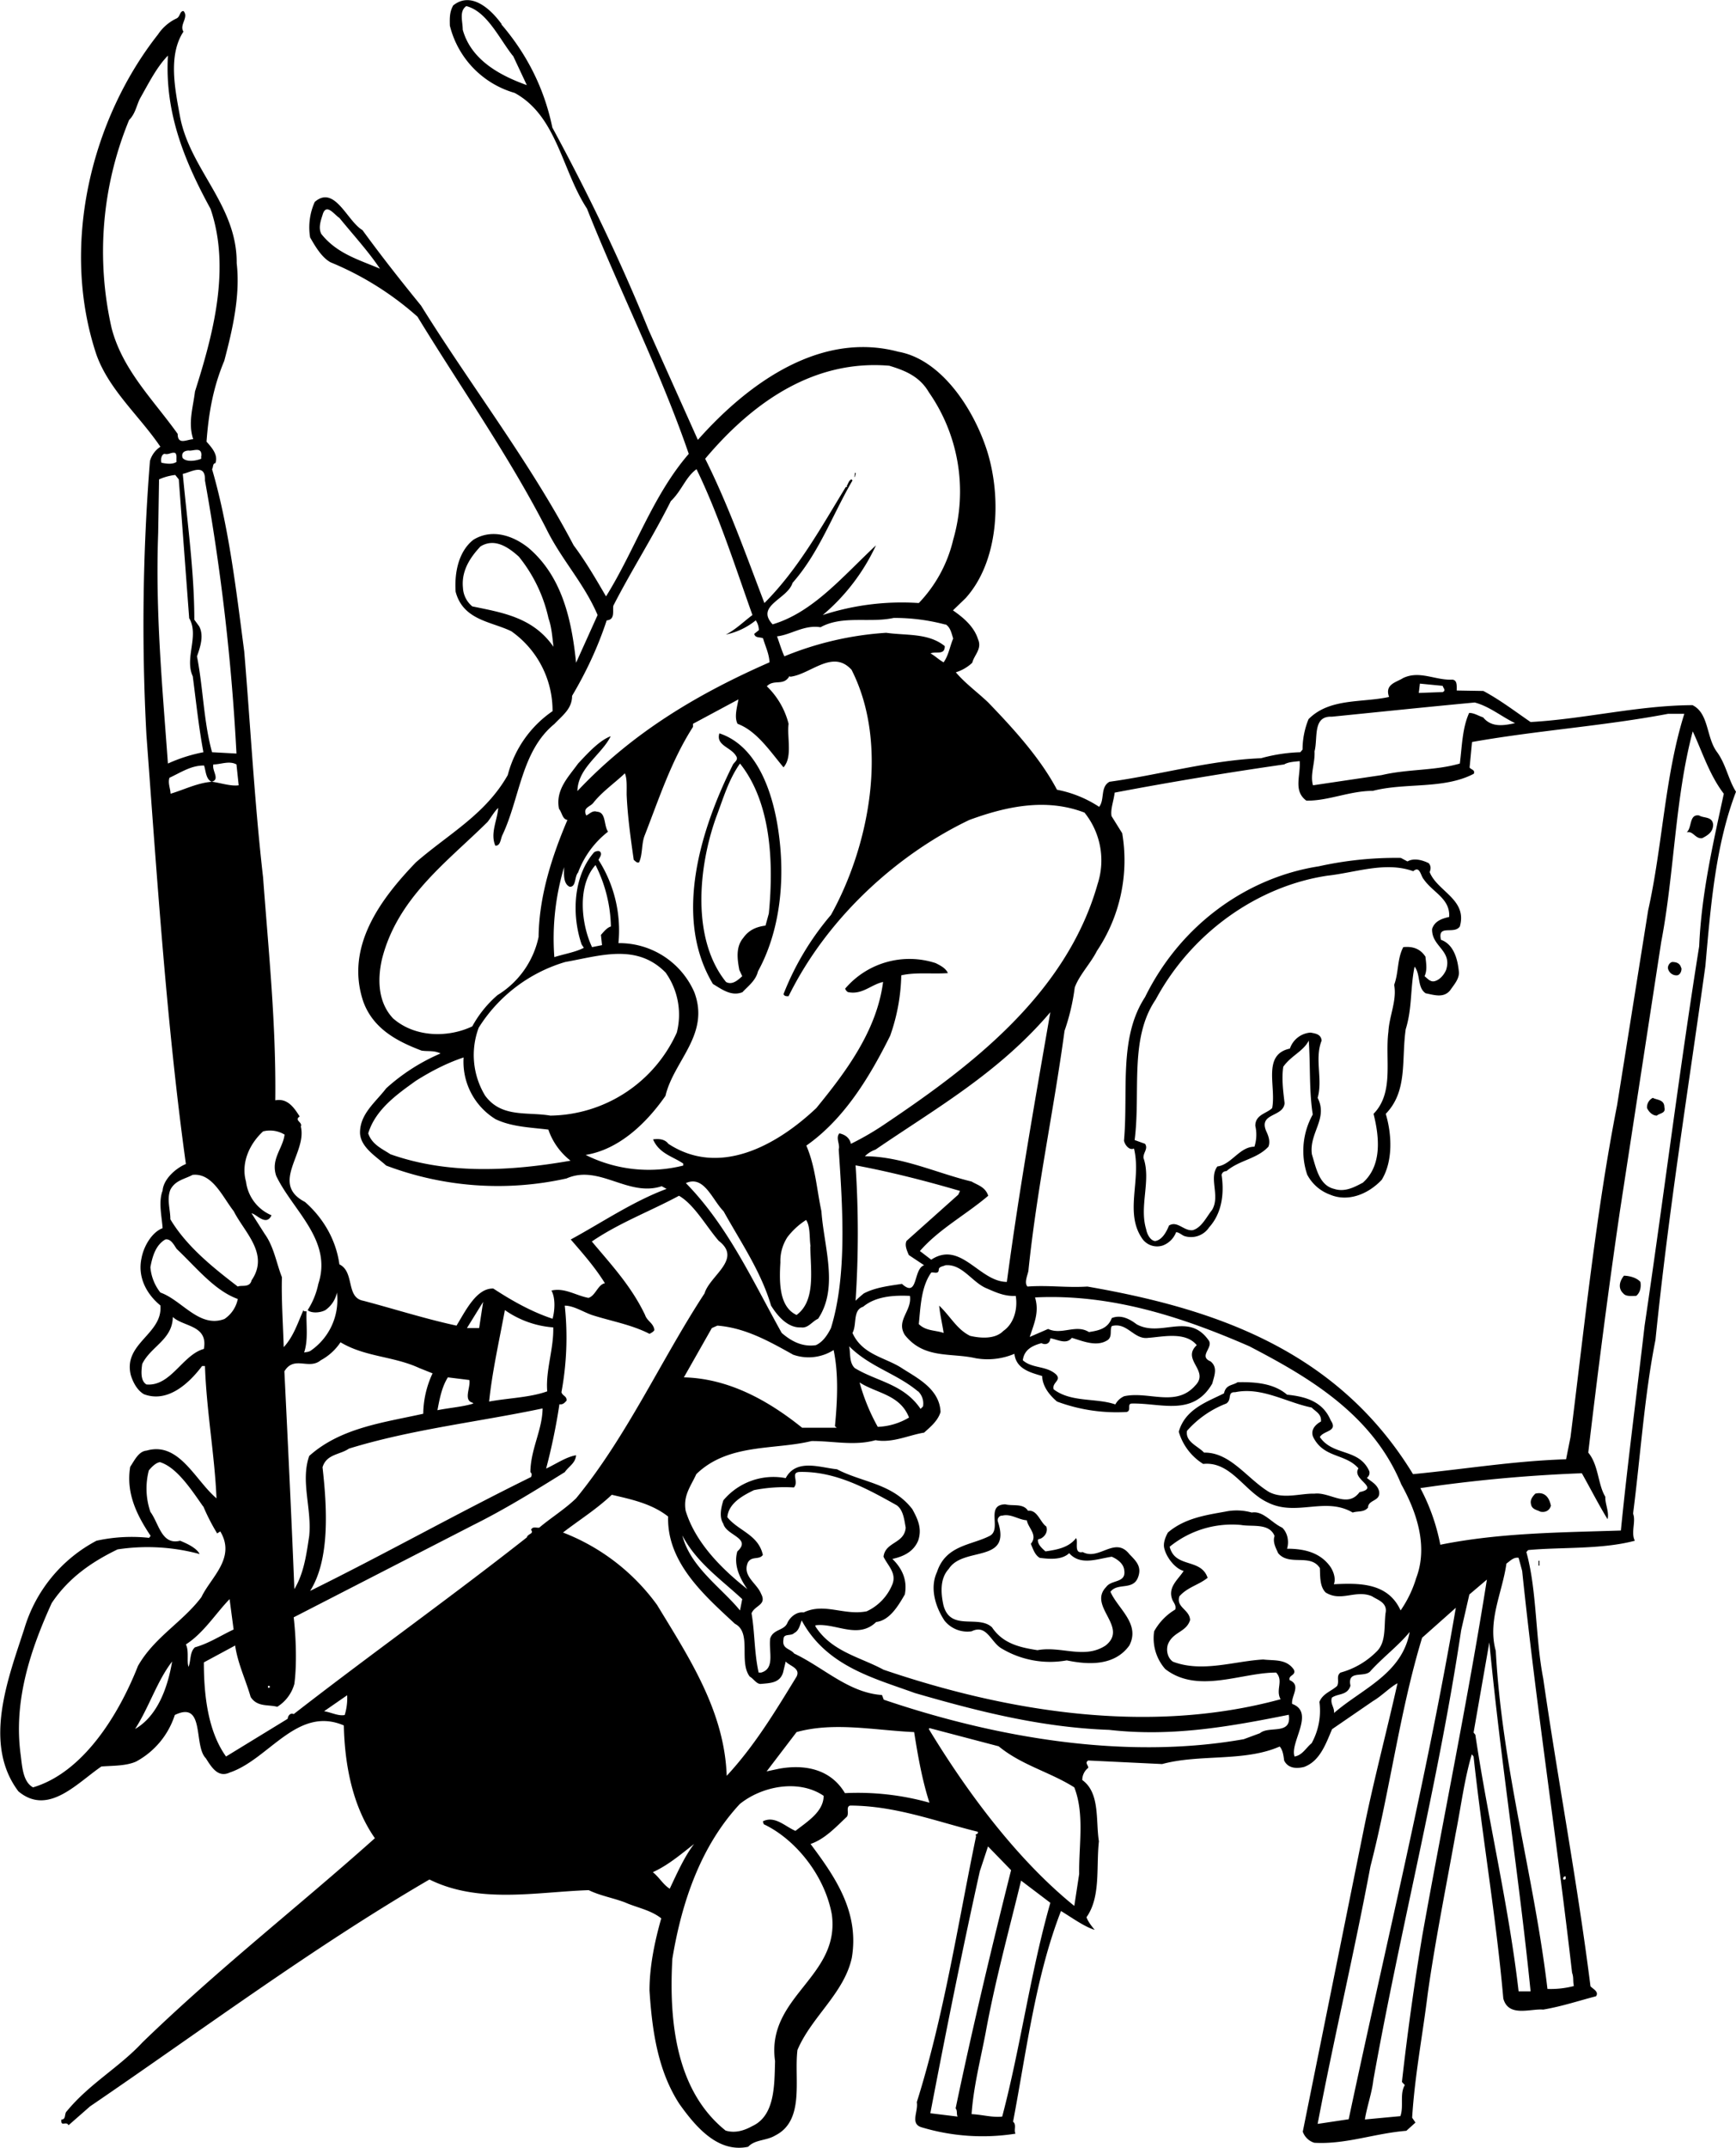 <svg xmlns="http://www.w3.org/2000/svg" width="654.963" height="809.713" shape-rendering="geometricPrecision" text-rendering="geometricPrecision" image-rendering="optimizeQuality" fill-rule="evenodd" clip-rule="evenodd" viewBox="0 0 7.826 9.674"><path d="M2.26.109c.116.135.194.29.23.465.162.299.305.595.434.912l.222.495c.236-.266.56-.489.904-.397.191.034.338.253.4.447.067.214.051.499-.097.663l-.057.055c.043.03.094.07.113.13.019.044-.017.07-.026.106a.19.19 0 0 1-.074.043c.041.049.098.09.146.136.107.111.233.247.31.393a.525.525 0 0 1 .19.077c.026-.032.004-.09.047-.113.226-.031.454-.097.683-.106a.74.74 0 0 1 .177-.027l.01-.012a.363.363 0 0 1 .027-.137c.095-.096.24-.073.363-.1-.021-.058.034-.066.063-.085.075-.036.146.011.222.007.023.002.02.028.02.049l.12.002c.075.04.143.092.213.14.246-.014.485-.075.73-.076.075.037.061.146.111.212.04.055.051.125.085.178-.092.24-.114.513-.138.785-.08.573-.166 1.104-.225 1.684-.05.251-.068.527-.101.783.014.035-.011.085.008.122-.151.04-.33.028-.481.042l-.008.009c.048.173.04.385.076.57.066.457.154.918.213 1.386.009.011.04.024.025.045-.077.02-.155.046-.238.06-.058-.005-.157.036-.18-.05-.032-.364-.095-.73-.134-1.09l-.008-.01c-.034.114-.049.238-.073.358-.042.234-.094.493-.126.723-.023.186-.058.365-.07.556l.015.022-.041.037c-.146.012-.273.062-.415.054a.08.08 0 0 1-.052-.05L6.15 8.23c.045-.22.102-.433.15-.648-.034.018-.072.058-.11.08l-.185.127c-.028.066-.055.144-.126.17-.032.008-.072.008-.09-.029-.003-.023-.006-.047-.02-.063-.16.07-.36.033-.53.079l-.333-.016c-.017.01 0 .02 0 .033a.069.069 0 0 0-.027.055c.081.058.06.183.075.276-.013.118.009.25-.056.342.007.02.023.04.037.057-.048-.015-.101-.054-.152-.085-.114.293-.155.627-.216.949.017.014.002.038.011.054a.955.955 0 0 1-.421-.028c-.057-.015-.016-.072-.024-.114.122-.387.185-.801.267-1.197L4.4 8.268c-.009-.007.013-.004.008-.017-.19-.047-.37-.117-.575-.118-.021.004-.004.034-.015.05-.052.049-.1.101-.164.123.11.147.221.306.186.513-.035.16-.182.266-.245.415-.016.13.035.317-.1.385-.039.024-.092.018-.122.051-.132.028-.231-.081-.311-.194-.095-.147-.122-.323-.134-.51 0-.11.024-.223.053-.325-.048-.038-.11-.048-.164-.072-.053-.02-.112-.03-.163-.055-.235.008-.494.063-.718-.048-.524.305-1.022.676-1.53 1.022l-.097.085c-.01-.021-.037.01-.032-.026.022.001.012-.027.024-.037.103-.125.236-.197.341-.31.346-.335.701-.61 1.048-.92-.1-.143-.136-.328-.14-.508-.21-.09-.338.153-.514.212-.053.025-.082-.023-.108-.064-.057-.057-.002-.262-.14-.195a.365.365 0 0 1-.175.21c-.046.02-.104.018-.156.022-.11.075-.24.224-.374.112-.163-.216-.044-.514.027-.734a.661.661 0 0 1 .325-.395.736.736 0 0 1 .237-.013l.007-.009c-.06-.09-.112-.19-.092-.311.02-.03.038-.07.074-.073.146-.042.218.133.315.215-.008-.193-.045-.393-.052-.596H.911c-.064.085-.159.166-.262.127C.619 6.263.6 6.227.59 6.195.553 6.05.735 6.01.723 5.88c-.06-.049-.104-.125-.085-.213.01-.054.047-.117.095-.135-.003-.05-.02-.118 0-.169.004-.054.063-.103.105-.12C.752 4.624.708 3.954.66 3.309a9.294 9.294 0 0 1 .016-1.233.114.114 0 0 1 .047-.064C.63 1.874.49 1.755.434 1.595.27 1.101.414.533.712.155A.206.206 0 0 1 .797.082C.813.073.81.05.827.049c.026.028-.02.062 0 .093C.756.25.79.406.812.527c.046.238.257.397.255.658.017.146-.019.3-.056.44-.049.117-.07.23-.08.364.022.025.054.059.04.097-.013.001-.009.018-.015.027.076.26.109.547.145.821.028.333.046.678.085 1.018.025.337.059.66.055 1.004.054-.01.083.03.11.073-.027.017.015.026.005.045.03.119-.141.257.019.34.084.074.14.172.155.281.07.034.028.15.108.164.14.037.277.081.42.112.04-.065.09-.17.166-.167.084.055.173.105.267.136.01-.036.014-.092-.005-.127.06-.014.111.023.167.033.032-.01.042-.06.074-.066-.046-.074-.103-.138-.154-.197.14-.076.281-.172.432-.228l-.022-.012c-.152.05-.282-.1-.429-.035a1.423 1.423 0 0 1-.813-.058c-.044-.04-.114-.081-.118-.145-.002-.087.07-.14.118-.203a.882.882 0 0 1 .245-.157c-.031-.015-.056-.008-.086-.013-.102-.039-.216-.094-.262-.22-.084-.248.079-.464.237-.628.147-.128.313-.215.414-.393a.502.502 0 0 1 .202-.288.438.438 0 0 0-.186-.36c-.09-.044-.217-.049-.251-.178-.006-.09.015-.183.08-.234.083-.051.178-.02.249.037.15.128.194.321.214.517l.097-.215c-.062-.145-.163-.249-.232-.39-.171-.332-.382-.63-.58-.954a1.378 1.378 0 0 0-.392-.245c-.04-.022-.069-.072-.092-.112a.278.278 0 0 1 .021-.16c.09-.078.146.087.215.127.086.118.172.227.264.34.224.36.491.705.688 1.08.056.075.101.153.146.23.13-.208.21-.454.373-.642-.13-.378-.312-.735-.459-1.105C2.533.767 2.511.522 2.32.418a.42.42 0 0 1-.292-.303c-.001-.037-.001-.062.015-.091.078-.063.165.01.219.085zm.053.142l.062.132c-.111-.04-.25-.108-.289-.25 0-.037-.017-.083.016-.106.093.023.149.147.21.224zm-1.556 0C.742.513.836.733.949.94c.093.271.009.574-.07.823-.009.074-.032.141-.008.215-.029.001-.07.028-.07-.024C.691 1.8.552 1.666.503 1.477A1.555 1.555 0 0 1 .582.54C.612.51.616.47.633.44.671.373.707.301.757.25zm.956.959c-.093-.04-.193-.067-.264-.156-.015-.027-.003-.061.005-.086.016-.058.054 0 .076.013.061.075.131.151.183.229zm2.474.556a.781.781 0 0 1 .11.665.615.615 0 0 1-.155.285 1.153 1.153 0 0 0-.433.054.915.915 0 0 0 .24-.314c-.15.14-.284.302-.466.356-.079-.085.067-.113.09-.187.12-.136.18-.307.27-.461l-.004-.005c-.012.003-.015.019-.022.03l.003.004h-.007c-.11.18-.215.371-.367.523-.083-.217-.162-.44-.267-.65.223-.265.499-.447.83-.419.065.02.135.045.178.119zm-3.28.287v.013c-.024.01-.068.016-.084-.004-.007-.025.01-.032.027-.033.02.004.06-.02.058.024zM.79 2.04c.009.01.004.024.006.04-.02.014-.053.007-.068.004-.005-.013 0-.039.014-.04.02.005.03-.009.048-.004zm.134.124a9.8 9.8 0 0 1 .142 1.23l-.11-.006c-.038-.136-.04-.29-.068-.432.015-.042.032-.093.01-.135l-.022-.03c0-.218-.032-.44-.052-.657.035-.006.103-.052.1.03zm2.216-.051c.1.206.173.435.252.657-.04.03-.076.066-.12.088a.315.315 0 0 0 .135-.064.081.081 0 0 1 .014.044l-.021.017c.005.02.026.013.04.02.01.036.027.068.029.108-.312.137-.612.31-.866.58.002-.105.11-.165.15-.247-.051.019-.102.075-.147.123-.043.06-.103.118-.086.204.014.017.015.047.038.05-.068.16-.128.341-.13.527a.405.405 0 0 1-.185.262.505.505 0 0 0-.114.141c-.11.052-.259.05-.357-.036-.066-.07-.072-.17-.05-.267.07-.277.293-.437.476-.618.015-.019.031-.048.048-.063-.004.056-.037.114-.013.17.024.001.023-.03.032-.048.079-.167.085-.378.234-.5.038-.04.08-.069.08-.127.064-.108.117-.221.156-.34.039-.003.026-.042.03-.066.082-.16.179-.311.259-.471.05-.048.067-.109.116-.144zm.714.016l.004.002-.004.017h-.002l.002-.019zm-3 .657c.044.08-.023.178.015.26.015.115.027.23.048.342a.71.71 0 0 0-.16.051C.732 3.093.7 2.76.713 2.401l.004-.242a.245.245 0 0 1 .073-.02l.016.02.047.627zm1.619 0c.014.039.017.085.022.127-.092-.133-.231-.154-.366-.182a.116.116 0 0 1-.042-.084c-.008-.079.036-.14.079-.186.062-.038.122 0 .173.046a.671.671 0 0 1 .134.279zm1.79.026c.021.013.026.038.034.064-.015.035-.02.074-.043.107-.02-.01-.037-.028-.059-.04.022-.011.065.01.064-.033-.074-.06-.174-.047-.264-.06a1.452 1.452 0 0 0-.459.106c-.012-.026-.022-.059-.033-.09.063-.007.122-.053.196-.041.1-.055.22-.018.33-.042a.893.893 0 0 1 .233.03zm-.423.207c.17.337.076.797-.094 1.102a1.249 1.249 0 0 0-.214.357c.005.01.014.009.023.009.177-.359.496-.642.815-.794.169-.062.347-.099.519-.033a.343.343 0 0 1 .059.322c-.142.501-.583.828-.953 1.077a1.28 1.28 0 0 1-.159.093c-.006-.028-.028-.042-.052-.047-.018.02.004.05-.003.072.017.256.039.565-.035.805-.016.032-.037.063-.068.077-.06.009-.11-.017-.154-.055-.132-.237-.243-.482-.432-.675.082-.037.118.074.17.127.078.14.169.272.214.425.03.048.076.101.135.098.032.005.05-.027.077-.039.094-.14.026-.325.015-.484-.022-.104-.027-.2-.068-.296.17-.119.285-.308.378-.495a.867.867 0 0 0 .05-.272c.065-.015.141-.005.21-.01-.009-.022-.035-.035-.055-.045a.381.381 0 0 0-.408.115c.002.007.01.016.015.016.063.012.103-.035.156-.046-.029.223-.172.41-.301.568-.18.17-.438.311-.667.161-.017-.023-.047-.023-.069-.02.028.065.09.077.136.109v.009a.637.637 0 0 1-.44-.048c.144-.023.268-.134.36-.266.037-.158.202-.276.13-.467a.369.369 0 0 0-.342-.221.59.59 0 0 0-.09-.375c.006-.012.013-.02.011-.03-.004-.015-.02-.01-.03-.005-.093.105-.104.278-.057.416l.01.015c-.038.02-.09.028-.133.042a1.12 1.12 0 0 1 .044-.405c0 .024-.006.074.025.088.03.002.021-.045.038-.064a.416.416 0 0 1 .135-.184c-.02-.03-.008-.088-.05-.09-.02-.007-.033.01-.048.017-.018-.038.02-.038.034-.06.041-.05.095-.087.14-.13.01.024.008.057.008.096.004.095.018.197.032.294.008.006.014.015.024.011.017-.037.01-.085.026-.123.065-.167.12-.336.217-.487V3.26l.205-.11c-.006.034-.02.08-.004.11.086.032.146.123.207.196.042-.046.015-.136.023-.196a.356.356 0 0 0-.098-.169c.032-.034.075.001.102-.046l.003.003c.092-.01.192-.127.278-.03zm2.664.07c0 .008.017.02 0 .028l-.108.004.005-.042.103.01zm.326.168c-.047.01-.105.022-.144-.026-.022-.007-.04-.02-.063-.02-.031.068-.032.15-.042.228-.114.033-.233.024-.352.052l-.31.046c-.014-.048.01-.1.007-.153.016-.06-.01-.16.078-.156.219-.022.42-.043.644-.064.066.017.123.065.182.093zm.763-.042c-.088.279-.098.595-.163.885l-.14.878c-.095.482-.148 1.003-.21 1.495l-.02.1c-.24.008-.452.044-.69.067-.346-.567-.91-.748-1.468-.845-.094.006-.176-.007-.27 0-.016-.016 0-.05.004-.07.038-.37.114-.72.163-1.082a.97.97 0 0 0 .046-.195c.02-.056.072-.109.1-.165a.732.732 0 0 0 .114-.53l-.048-.077c-.006-.03.01-.07.014-.106.253-.048.507-.09.764-.127.021-.012.047-.012.07-.015.005.066-.03.134.03.178.098.002.195-.044.3-.044.147-.038.32-.006.455-.077.007-.018-.012-.018-.019-.028l.011-.115c.292-.052.594-.072.884-.127h.073zm.178.36c-.048.223-.101.45-.111.687-.091.57-.162 1.144-.246 1.709-.034.296-.077.62-.107.923-.275.009-.545.01-.814.064a.908.908 0 0 0-.09-.255 6.74 6.74 0 0 1 .728-.067c.039.069.076.142.116.207.008-.034-.012-.07-.01-.101-.034-.055-.03-.143-.077-.199.042-.356.09-.73.143-1.09l.186-1.211c.059-.307.062-.648.142-.948.043.092.075.196.14.281zm-4.26.182c.029.214.004.44-.094.618-.01.042-.045.067-.07.094-.05.02-.093-.013-.133-.037-.182-.302-.052-.703.088-.984.005-.014.025-.022.019-.038-.021-.045-.095-.05-.078-.107.173.057.244.272.268.454zm-2.435-.22c-.035.005-.078-.01-.12-.016-.066.005-.124.035-.187.054-.001-.024-.013-.048-.005-.072.052-.024.098-.056.156-.055.008.024.008.062.034.073.04-.01 0-.05.008-.078.034 0 .071-.018.104 0l.01.094zm2.39.577l-.015.055c-.038.005-.074.018-.1.055-.034.04-.028.093-.018.145l.013.028c-.017.015-.044.042-.073.026-.156-.193-.125-.517-.045-.741.032-.084.056-.17.108-.243.138.173.153.438.13.675zm4.257-.399c-.001.033-.024.047-.049.06-.028.005-.04-.028-.062-.027h-.008c.024-.019.01-.083.056-.075.02.013.06.003.063.042zm-1.378.165c.029-.017.068-.006.096.008.01.013.01.024.004.04.034.087.171.123.136.245-.026.038-.102-.012-.085.06.057.02.076.087.081.148 0 .03-.022.054-.04.08-.03.036-.073.02-.11.013-.039-.026-.022-.085-.05-.12-.02.097-.01.185-.04.282-.02.14.01.278-.09.381.028.093.033.213-.018.297-.062.066-.153.101-.233.067a.19.19 0 0 1-.103-.09.336.336 0 0 1 .025-.271c-.017-.11-.01-.213-.018-.333-.024.048-.08.068-.115.118-.008.055 0 .112.006.164-.005.065-.124.042-.08.132.008.018.016.042.007.064-.052.056-.131.06-.189.11-.009 0-.019.004-.022.017.013.088 0 .174-.056.236a.098.098 0 0 1-.11.04c-.013-.004-.024-.017-.039-.018a.103.103 0 0 1-.06.06.082.082 0 0 1-.09-.027c-.086-.118-.005-.268-.04-.41-.019.01-.04-.013-.045-.035.02-.226-.025-.463.095-.647.164-.333.467-.54.783-.589a1.61 1.61 0 0 1 .37-.038l.03.016zm-3.66.017a.642.642 0 0 1 .069.276c-.017.005-.03.021-.045.038l.005.046-.045.009c-.05-.106-.067-.279.016-.37zm3.733.063c.041.06.12.087.115.17-.03.007-.065.017-.077.054-.003.08.092.096.063.185-.008.019-.026.043-.05.05-.02.006-.032-.01-.047-.022.013-.028.007-.058.004-.088-.025-.038-.06-.047-.1-.043-.028.054-.02.112-.041.17.013.07-.022.139-.026.211-.016.126.027.274-.067.37.027.107.038.233-.048.31-.038.02-.081.044-.13.028-.067-.016-.081-.094-.1-.156-.013-.097.074-.16.026-.254.024-.084-.015-.176.018-.258-.003-.03-.03-.032-.05-.036a.106.106 0 0 0-.093.072c-.126.027-.061.17-.08.268-.025.025-.076.029-.076.08a.175.175 0 0 1-.004.094c-.067 0-.104.081-.167.089-.04.053.014.133-.024.196-.025.031-.047.08-.087.091-.04.005-.069-.044-.107-.021-.012.03-.032.066-.063.07-.022-.003-.036-.031-.04-.053-.032-.105.023-.221-.012-.321-.002-.025.022-.041.007-.064l-.047-.017c.028-.218-.025-.457.095-.633.164-.305.464-.512.775-.558.127-.014.261-.065.386-.02.03-.026.033.02.047.036zm-3.415.424a.327.327 0 0 1 .048.267.635.635 0 0 1-.57.374c-.104-.018-.22.011-.294-.09a.352.352 0 0 1-.029-.306.692.692 0 0 1 .39-.296c.158-.028.324-.086.455.05zM7.58 4.36c.002.014-.007.033-.021.033-.02.001-.037-.014-.04-.033 0-.013.01-.026.02-.027.019 0 .035.006.04.027zM4.539 5.774c-.124 0-.207-.188-.341-.1l-.051-.039c.086-.099.207-.163.308-.249-.013-.04-.048-.048-.075-.064-.16-.039-.313-.113-.481-.114a.128.128 0 0 1 .048-.03c.27-.185.554-.344.788-.619-.07.402-.142.81-.196 1.215zM2.09 4.763a.303.303 0 0 0 .144.278c.073.035.157.037.238.047a.302.302 0 0 0 .1.14c-.268.047-.552.063-.812-.029-.036-.024-.083-.043-.1-.094.033-.11.136-.18.215-.237.07-.044.14-.08.215-.105zm5.413.224c.008.028-.02.026-.034.038-.018 0-.035-.015-.044-.034a.047.047 0 0 1 .026-.046c.018.01.052.007.052.042zm-6.22.123c-.008.064-.063.11-.038.186.074.156.255.29.19.487a.347.347 0 0 1-.048.118c.014.014.054.014.08 0a.129.129 0 0 0 .052-.079.278.278 0 0 1-.12.263c-.009.005-.018.005-.028.007.02-.059.008-.129.011-.185-.004-.002-.012.003-.014-.006-.026.058-.044.118-.089.167-.003-.1-.011-.218-.008-.315-.024-.06-.036-.137-.077-.194l-.06-.094c.023.004.066.06.09.009a.19.19 0 0 1-.115-.152c-.024-.085.017-.171.077-.226a.127.127 0 0 1 .096.014zm3.045.254l-.008.017-.233.208c-.01.02.002.045.01.064l.069.046c-.05.016-.026.151-.1.084-.06.009-.12.016-.172.043-.012.01-.024.02-.037.033a4.638 4.638 0 0 0 0-.61c.16.03.316.07.47.115zm-3.274.092c.047.094.162.192.08.311-.008.035-.046.02-.062.028-.107-.082-.23-.179-.304-.303 0-.045-.017-.09 0-.133.022-.043.065-.048.1-.067.089-.01.134.097.186.164zm2.186.133c.108.083-.04.156-.064.237-.194.296-.349.643-.579.923-.052.05-.114.088-.166.132-.013.002-.03-.007-.037.01.015.018-.015.017-.019.034-.347.273-.702.525-1.051.796-.014-.007-.026.006-.027.021l-.278.17c-.082-.114-.1-.278-.1-.424l.141-.076c.012.082.048.155.07.232.03.046.078.033.12.044a.177.177 0 0 0 .077-.103c.012-.09.007-.214-.003-.3l.81-.416c.141-.07.277-.154.412-.238.018-.026.048-.04.051-.076-.044.007-.09.039-.135.06a2.76 2.76 0 0 0 .06-.29c.015.003.023-.006.032-.016.002-.021-.018-.021-.023-.038a1.35 1.35 0 0 0 .015-.39c.04 0 .082.028.122.042.087.028.178.043.26.085.007-.004.017-.008.022-.017-.004-.032-.033-.04-.042-.068-.062-.13-.153-.227-.24-.331.125-.085.263-.136.393-.206.069.04.122.137.179.203zm.413.025c.001.109.025.245-.062.309-.08-.037-.078-.15-.073-.237a.197.197 0 0 1 .032-.114.33.33 0 0 1 .084-.077c.02.03.014.08.02.119zm-2.856.012c.089.084.17.187.275.225a.142.142 0 0 1-.06.09c-.113.043-.192-.085-.289-.119a.212.212 0 0 1-.045-.114c.009-.049.024-.1.067-.125.026-.006.042.03.052.043zm3.653.178c.041.018.081.036.129.033.01.06-.009.126-.056.158-.037.038-.103.033-.15.022-.06-.03-.086-.085-.139-.136.003.038.014.082.02.123-.037-.013-.08-.008-.112-.04.008-.077.01-.167.056-.232.013-.003.033.009.034-.013 0-.014.02-.015.03-.02.077-.007.121.079.188.105zm2.945-.03c.004.021 0 .048-.019.063-.02 0-.046.004-.058-.011-.026-.024-.016-.057.003-.08.028.001.058.01.074.028zm-3.293.063c.01.068-.064.11-.023.176.087.11.208.079.32.105a.311.311 0 0 0 .174-.02c.008.07.076.085.125.1.002.051.038.09.067.115a.771.771 0 0 0 .314.047c.023-.006 0-.037.023-.038.132-.003.276.06.363-.09.009-.035.026-.073-.008-.1-.057-.024.018-.064-.01-.097-.09-.125-.214-.01-.323-.07-.03-.023-.07-.045-.112-.028-.018.047-.057.056-.103.063-.059-.037-.122.015-.184-.014l-.083.036c.02-.061.044-.112.024-.178.344-.017.665.089.966.22.255.133.553.301.685.622.067.12.123.277.067.423a.518.518 0 0 1-.07.145c-.058-.128-.192-.123-.301-.118.01-.024-.001-.059-.018-.082-.047-.063-.119-.078-.193-.078.01-.031.003-.072-.022-.095-.048-.022-.086-.077-.137-.068a.25.25 0 0 0-.12-.004c-.09.016-.183.03-.258.094-.011.02-.024.05-.015.076.011.04.05.088.086.097-.023.037-.072.072-.052.127.005.015.02.027.014.047a.26.26 0 0 0-.095.098.21.21 0 0 0 .05.17c.147.114.345.015.5.016.035.037-.004.077.02.12-.597.163-1.24.054-1.79-.133-.105-.057-.234-.081-.307-.195v-.005c.09-.012.192.065.274-.015.061-.007.1-.074.129-.124.013-.068-.015-.12-.056-.16.046-.01.094-.03.116-.082.019-.055-.002-.098-.026-.142-.09-.117-.226-.12-.34-.18-.075-.007-.183-.05-.231.04a.294.294 0 0 0-.281.1c-.01.032-.02.075 0 .106.014.053.129.064.063.124-.018.061.011.121.045.17-.108-.085-.233-.205-.278-.353-.012-.069.023-.11.048-.165.144-.14.352-.108.519-.149.095-.001.193.023.289-.004.076.014.15-.023.219-.034.026-.024.062-.052.074-.093-.004-.104-.107-.154-.172-.196-.075-.05-.18-.06-.225-.16.021-.038 0-.103.048-.118.059-.049.143-.052.211-.049zm-1.997.145l.073-.118-.018.118h-.055zm.389-.003c.003.095-.035.194-.027.288-.078.028-.174.03-.262.046.014-.136.046-.276.071-.412a.436.436 0 0 0 .218.078zm-1.575.097c-.096.026-.149.17-.259.16-.028-.017-.023-.062-.019-.092.038-.079.137-.11.138-.212.048.045.16.036.14.144zm2.654.025a.21.21 0 0 0 .185-.02c.023.109.017.228.006.343l.008.007h-.156c-.158-.127-.335-.222-.533-.227l.126-.222.025-.011c.126.01.232.07.34.13zm1.604-.075c.062-.004.167-.03.218.033-.071.066.06.115-.007.182-.087.099-.211.024-.32.048a.083.083 0 0 0-.04.037c-.086-.03-.199-.008-.278-.068-.009-.031.037-.04.011-.067-.043-.04-.108-.026-.15-.064.006-.05.047-.067.084-.077.017.009.038.004.04-.022.032.005.072.03.097-.002.05.015.114.043.163.009.02-.017.007-.044.017-.062.07-.019.1.063.165.053zm-3.287.136l.06.024a.44.44 0 0 0-.042.182c-.18.04-.372.063-.514.19-.04.114.012.236 0 .36-.013.086-.024.168-.067.24-.013-.325-.029-.654-.045-.981.044-.073.11-.005.164-.05a.247.247 0 0 0 .089-.081c.112.067.238.062.355.116zm2.249.105a.076.076 0 0 1 .022.068l-.011.011c-.077-.113-.197-.123-.297-.184-.026-.026-.018-.066-.025-.098.094.094.213.122.31.203zm-2.023-.05c.006.032-.028.09.014.101l.004.004c-.048.015-.108.019-.162.03.01-.053.02-.105.047-.148l.097.012zm3.686.065c.077.008.16.027.197.116.035.051-.033.045-.049.075.06.087.176.049.223.154.003.013-.002.022-.011.03.02.017.047.029.055.06.008.047-.049.036-.05.074-.019.022-.045.014-.069.022-.124-.073-.255.02-.384-.046-.104-.048-.165-.186-.29-.173a.255.255 0 0 1-.11-.145c.029-.103.129-.135.204-.173.008-.04.039-.035.061-.05.083-.002.165.006.223.056zm-1.704.103a.296.296 0 0 1-.141.042.899.899 0 0 1-.082-.2c.078.05.182.054.223.158zm1.815-.045c.019.019.045.029.042.063-.023.012-.049.037-.035.07.048.096.145.073.204.141-.033.05.1.087.005.107-.055.075-.134-.002-.204.007-.062-.002-.138.026-.203-.007-.1-.06-.175-.18-.294-.178-.028-.03-.085-.048-.077-.098a.454.454 0 0 1 .177-.123c.027-.017.003-.053.04-.051.12-.025.231.046.345.069zm-3.467.004c-.001.097-.054.183-.055.287.007.005.007.014.003.022-.334.164-.661.348-.996.513.091-.143.076-.379.056-.557.018-.06.079-.056.119-.084.282-.087.584-.12.873-.181zm-1.53.44a.918.918 0 0 0 .063.123l.014-.009c.072.12-.043.207-.085.296-.085.113-.212.18-.286.31-.089.226-.25.481-.473.547C.103 8.026.1 7.957.093 7.903c-.033-.246.047-.477.14-.682.08-.12.19-.19.297-.242A.9.9 0 0 1 .9 7c-.014-.027-.054-.046-.088-.06-.084.021-.095-.077-.134-.13a.324.324 0 0 1-.007-.187c.012-.014.03-.034.05-.037.077.023.145.129.195.2zm3.126-.004c.031.021.035.07.041.101-.006.073-.092.063-.1.131.018.039.06.073.04.124a.228.228 0 0 1-.116.122c-.103.02-.19-.04-.284.005-.03-.004-.059.018-.073.046-.014.037-.065.028-.078.072-.007.059.023.135-.041.153H3.42c-.02-.09-.017-.18-.032-.267.015-.037.07-.037.043-.088-.019-.048-.085-.079-.06-.14.017-.032.051-.011.068-.035-.02-.092-.112-.109-.16-.17.005-.064.073-.099.12-.122a.71.71 0 0 1 .18-.012c.025-.027-.02-.07.03-.07.159-.002.299.075.433.15zm2.95 0c-.005.024-.026.034-.048.029-.015-.008-.038-.01-.042-.033-.006-.022.01-.038.019-.048.04-.01.062.014.07.052zm-3.98.05c-.007.21.168.36.301.484.078.04.016.171.067.238.018.01.03.034.05.033.04-.004.085-.003.1-.051l.012-.05c.017.02.068.03.049.068-.098.16-.189.311-.315.447-.01-.292-.17-.533-.314-.77a.944.944 0 0 0-.424-.326c.074-.057.15-.104.22-.17.09.021.18.04.254.098zm1.623-.025c.042-.005.054.052.082.071.009.028-.012.05-.03.056-.004-.001-.01.004-.008.008.001.02.022.037.034.048.046-.007.104-.015.138-.06.011.016-.012.072.03.063.074.04.145-.073.21.009.03.031.057.056.04.103-.022.063-.093.024-.125.067.033.076.136.144.085.242-.067.093-.185.087-.282.067a.426.426 0 0 1-.291-.052c-.052-.028-.068-.113-.138-.079a.132.132 0 0 1-.122-.048c-.04-.06-.068-.146-.034-.219.04-.122.155-.12.238-.163.056-.03-.022-.14.07-.142.035.009.081-.006.103.03zm-.006.043c.006.035.051.066.018.106.01.023.018.05.04.063.045.006.1.01.133-.021.051.058.128.025.192.016.023.01.053.03.056.06.01.06-.057.042-.081.076-.085.087.103.18-.003.264-.096.063-.2.001-.307.021-.076-.012-.155-.028-.205-.103-.062-.058-.188.02-.219-.1-.012-.055-.016-.12.024-.163.065-.103.284-.023.222-.212-.006-.014.007-.03.019-.028.039-.01.072.018.111.021zm1.117.07c-.01.028.006.055.016.078.05.06.145 0 .188.067.002.033-.002.082.026.11.07.044.135-.014.209.017.023.016.072.028.061.077-.007.058.003.127-.037.169a.365.365 0 0 1-.166.098c-.021.016-.004.037-.015.06-.026.024-.065.034-.08.072a.303.303 0 0 1-.035.186c-.025.02-.041.054-.077.06-.023-.062.094-.199-.011-.237-.005-.036.042-.084-.011-.107-.007-.024.03-.02.019-.047-.034-.05-.09-.04-.138-.046-.13.007-.275.06-.407.01-.024-.016-.032-.05-.023-.078.023-.058.083-.054.1-.11-.002-.047-.065-.057-.048-.107.038-.042.086-.05.127-.083-.03-.09-.147-.042-.171-.14a.445.445 0 0 1 .322-.098c.05.009.127-.01.151.05zm-2.4.285l-.01.051c-.084-.103-.224-.195-.26-.338.064.123.177.2.27.287zm3.516-.127c.064.614.155 1.2.225 1.81.008.022.003.035.008.06a.417.417 0 0 1-.119.013c-.06-.507-.204-.992-.233-1.523-.038-.136.03-.263.048-.393.018-.013.033-.03.055-.026l.016.059zm.074-.046h.004v.022h-.004V7.03zm-.526 1.7c-.034.204-.066.433-.09.648l.013.014c-.024.04-.004.096-.02.14l-.16.015c.009-.057.032-.121.038-.177.122-.682.293-1.339.396-2.027l.037-.161.079-.067c-.086.543-.196 1.07-.293 1.614zM1.053 7.34c-.058.027-.112.063-.174.08-.024.021-.018.06-.029.088-.009-.023.003-.072-.012-.101.079-.05.134-.139.197-.204l.018.136zM6.08 9.546l-.14.021c.075-.394.164-.766.238-1.16.088-.34.132-.699.233-1.03l.152-.135c-.134.78-.321 1.54-.483 2.304zm-1.956-1.92c.28.081.567.155.876.166.282.032.54-.014.81-.068.014.094-.089.048-.13.083l-.073.027c-.531.094-1.113-.005-1.623-.178l-.008-.021c-.15-.01-.263-.124-.396-.187-.018-.023-.056-.02-.048-.064 0-.028.034-.013.048-.028.022-.011.026-.036.034-.057.112.207.326.26.51.327zm1.89.09c.002-.027-.018-.04-.01-.069.028-.02.07-.009.084-.054-.016-.075.067-.032.092-.068.058-.063.125-.113.175-.174-.035.19-.216.256-.341.365zM6.9 8.97h-.054c-.045-.39-.138-.772-.195-1.156l-.008-.01.071-.406c.051.533.135 1.063.186 1.572zM.776 7.484c-.02.118-.066.246-.167.304.063-.098.099-.216.167-.304zm.44.118h-.008v-.008h.008v.008zm.338.123c-.028.006-.061-.012-.093-.017l.104-.072a.256.256 0 0 1-.011.089zm2.567.077c.017.107.036.216.069.318a1.195 1.195 0 0 0-.381-.043c-.064-.108-.18-.131-.297-.11l-.056.012.135-.177c.17-.047.351-.008.53 0zm.381.064c.105.086.23.115.341.185.047.121.02.262.022.39l-.022.144c-.25-.202-.476-.5-.656-.797l.003-.004.312.082zm-.789.223c0 .072-.075.117-.127.158-.047-.02-.093-.07-.147-.043l.004.013c.142.067.275.23.307.407.038.283-.297.368-.256.66-.003.108 0 .246-.103.293-.036.02-.077.033-.12.02-.217-.174-.257-.475-.24-.774.043-.26.13-.51.304-.697.1-.081.266-.113.378-.037zm-.693.419c-.03-.018-.047-.051-.077-.075.067-.03.126-.08.186-.127-.043.056-.076.13-.11.202zm1.538-.084c-.088.35-.174.71-.25 1.073.009.01.003.027.009.037l-.123-.015c.07-.366.143-.73.223-1.09l.037-.112.104.107zm2.5.03c0 .004.002.01-.003.012h-.008c-.002-.008.004-.017.012-.013zm-2.323.117c-.09.315-.134.649-.217.963-.045.005-.091-.009-.138-.011.008-.12.04-.245.063-.365.043-.236.106-.464.16-.687l.132.1z"/></svg>